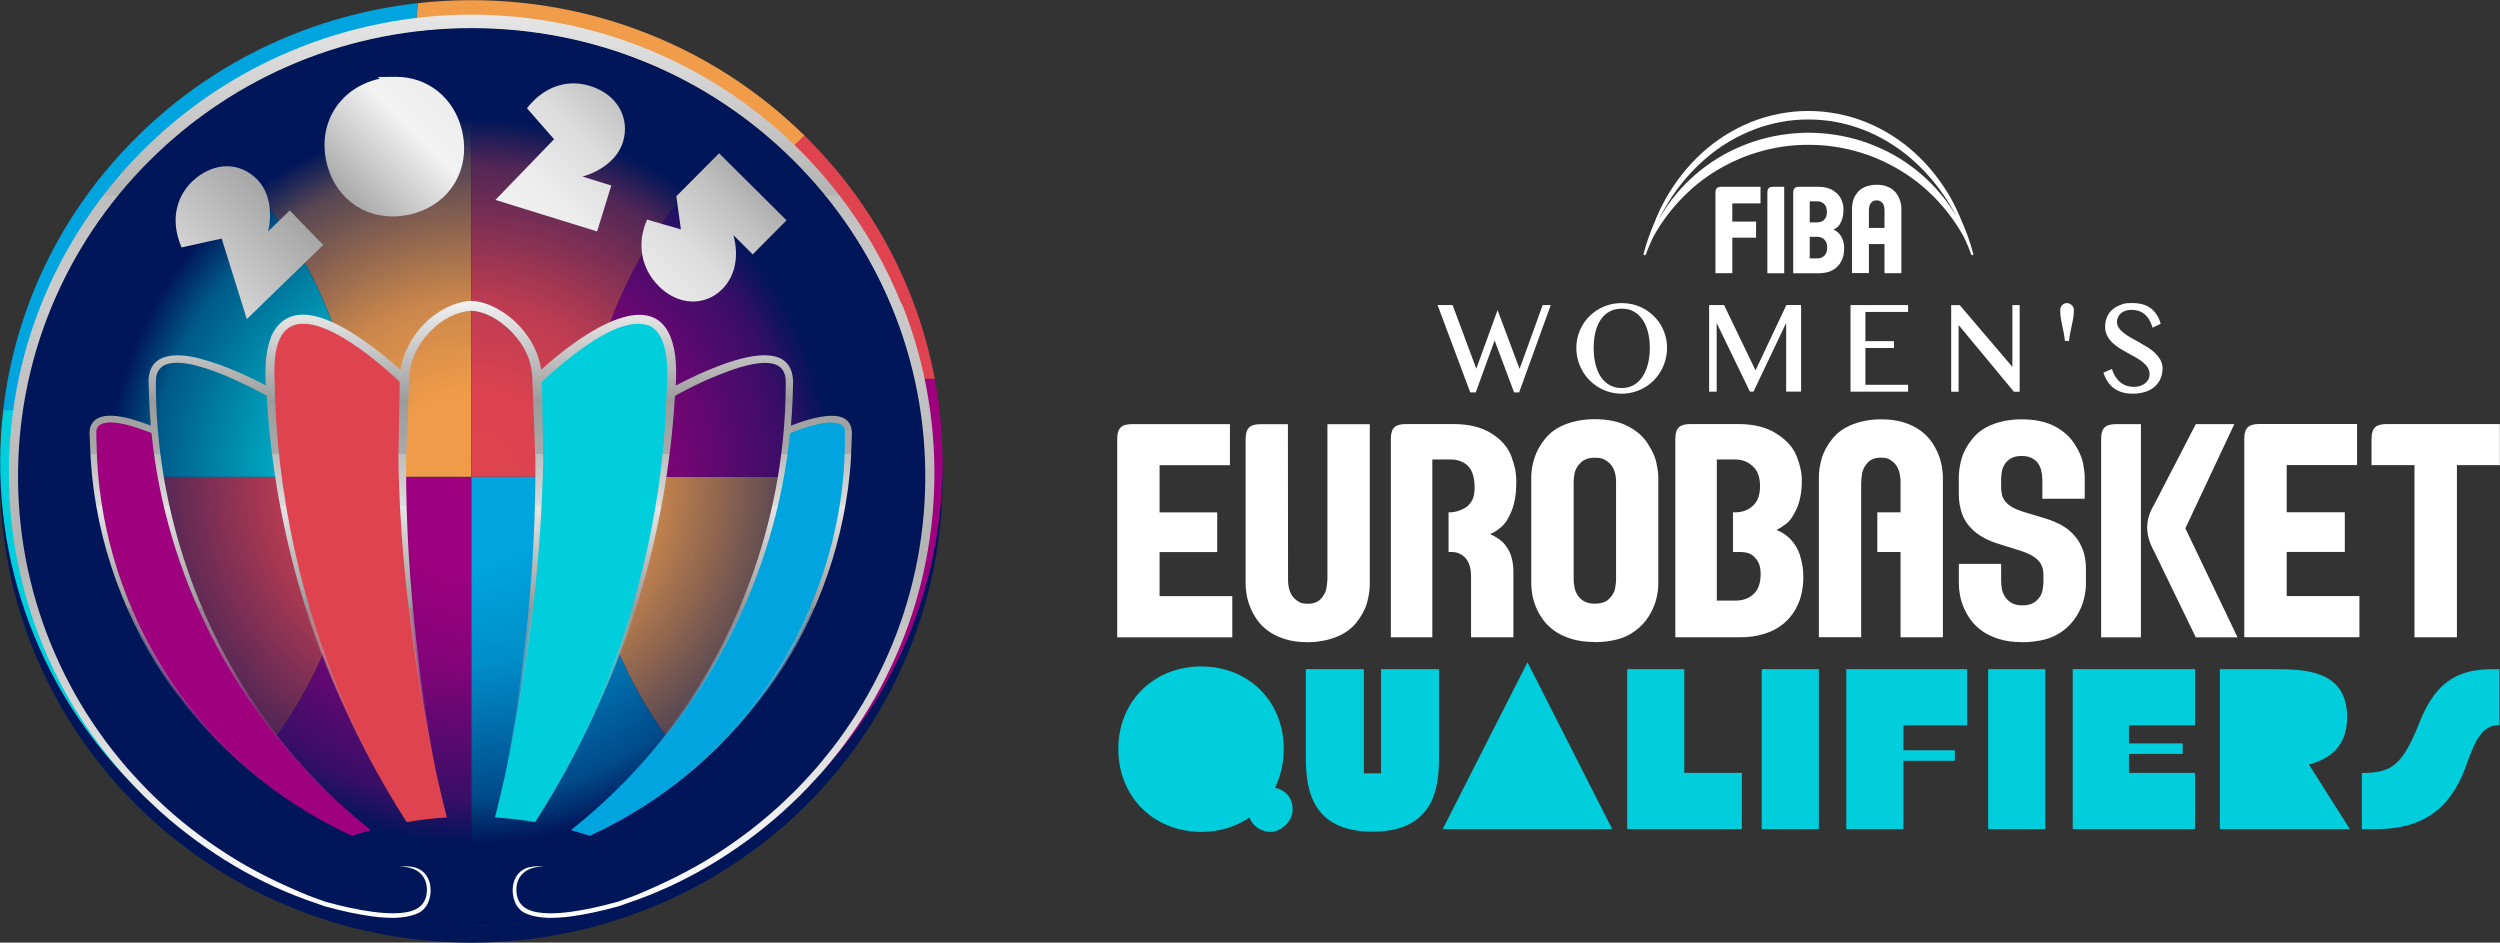 <?xml version="1.0" encoding="UTF-8"?>
<svg id="Layer_1" data-name="Layer 1" xmlns="http://www.w3.org/2000/svg" width="3713" height="1400" xmlns:xlink="http://www.w3.org/1999/xlink" version="1.1" viewBox="0 0 3713 1400">
  <rect x="0" y="0" width="3713" height="1400" fill="#333333" stroke="none"/>
  <defs>
    <style>
      .cls-1 {
        fill: url(#linear-gradient);
      }

      .cls-1, .cls-2, .cls-3, .cls-4, .cls-5, .cls-6, .cls-7, .cls-8, .cls-9, .cls-10, .cls-11 {
        stroke-width: 0px;
      }

      .cls-2 {
        fill: url(#radial-gradient);
      }

      .cls-3 {
        fill: #001659;
      }

      .cls-4 {
        fill: #f19c49;
      }

      .cls-5 {
        fill: #df4350;
      }

      .cls-6 {
        fill: #9e007e;
      }

      .cls-7 {
        fill: #00a5df;
      }

      .cls-8 {
        fill: url(#linear-gradient-2);
      }

      .cls-9 {
        fill: url(#linear-gradient-3);
      }

      .cls-10 {
        fill: #00cedc;
      }

      .cls-11 {
        fill: #fff;
      }
    </style>
    <radialGradient id="radial-gradient" cx="703.6" cy="709.3" fx="703.6" fy="709.3" r="673.2" gradientTransform="translate(-5.7 5.4)" gradientUnits="userSpaceOnUse">
      <stop offset="0" stop-color="#001659" stop-opacity="0"/>
      <stop offset=".2" stop-color="rgba(0, 22, 89, .1)" stop-opacity=".1"/>
      <stop offset=".4" stop-color="rgba(0, 22, 89, .4)" stop-opacity=".4"/>
      <stop offset=".7" stop-color="rgba(0, 22, 89, .8)" stop-opacity=".8"/>
      <stop offset=".8" stop-color="#001659"/>
    </radialGradient>
    <linearGradient id="linear-gradient" x1="700.1" y1="1363.2" x2="700.1" y2="21.7" gradientUnits="userSpaceOnUse">
      <stop offset="0" stop-color="#eeebe9"/>
      <stop offset="0" stop-color="#f9f8f7"/>
      <stop offset="0" stop-color="#fff"/>
      <stop offset=".1" stop-color="#f0f0f0"/>
      <stop offset=".3" stop-color="#c9c9c9"/>
      <stop offset=".4" stop-color="#b3b3b3"/>
      <stop offset=".7" stop-color="#ccc"/>
      <stop offset=".8" stop-color="#bdbdbd"/>
      <stop offset=".8" stop-color="#b3b3b3"/>
      <stop offset="1" stop-color="#e6e6e6"/>
    </linearGradient>
    <linearGradient id="linear-gradient-2" x1="699.3" y1="1207" x2="699.3" y2="446.8" gradientUnits="userSpaceOnUse">
      <stop offset="0" stop-color="#eeebe9"/>
      <stop offset="0" stop-color="rgba(237, 234, 232, .9)" stop-opacity=".9"/>
      <stop offset="0" stop-color="rgba(236, 233, 232, .8)" stop-opacity=".8"/>
      <stop offset="0" stop-color="rgba(234, 232, 231, .5)" stop-opacity=".5"/>
      <stop offset="0" stop-color="rgba(231, 230, 230, .1)" stop-opacity=".1"/>
      <stop offset="0" stop-color="#e6e6e6" stop-opacity="0"/>
      <stop offset="0" stop-color="rgba(220, 220, 220, .1)" stop-opacity=".1"/>
      <stop offset=".2" stop-color="rgba(196, 196, 196, .4)" stop-opacity=".4"/>
      <stop offset=".4" stop-color="rgba(157, 157, 157, .9)" stop-opacity=".9"/>
      <stop offset=".4" stop-color="#999"/>
      <stop offset=".6" stop-color="#e6e6e6"/>
      <stop offset=".6" stop-color="#dbdbdb"/>
      <stop offset=".7" stop-color="#bebebe"/>
      <stop offset=".7" stop-color="#a9a9a9"/>
      <stop offset=".8" stop-color="#9d9d9d"/>
      <stop offset=".8" stop-color="#999"/>
      <stop offset="1" stop-color="#f2f2f2"/>
    </linearGradient>
    <linearGradient id="linear-gradient-3" x1="420.1" y1="608.5" x2="1026.6" y2="1.9" gradientUnits="userSpaceOnUse">
      <stop offset="0" stop-color="#e6e6e6"/>
      <stop offset=".3" stop-color="#999"/>
      <stop offset=".5" stop-color="#f2f2f2"/>
      <stop offset=".6" stop-color="#ececec"/>
      <stop offset=".7" stop-color="#dbdbdb"/>
      <stop offset=".8" stop-color="silver"/>
      <stop offset=".9" stop-color="#9b9b9b"/>
      <stop offset=".9" stop-color="#999"/>
    </linearGradient>
  </defs>
  <g>
    <ellipse class="cls-3" cx="700.1" cy="710.8" rx="699.9" ry="689.2"/>
    <path class="cls-4" d="M700.1,41.7c158.8,0,304.7,54.2,419.9,144.9,16.6,13.1,32.6,27,47.9,41.5l27.1-26.6C1038.1,47.4,825.2-18.2,620.6,4.7c-1.6,14-2.8,28.1-3.5,42.1,27.2-3.3,54.9-5.1,83-5.1Z"/>
    <path class="cls-7" d="M205.2,201.5C88.8,315.8,22,460.3,4.7,609.3c9.5-1.1,19-1.9,28.5-2.5,22.8-147.8,94.8-279.6,199-378.7h0c15.2-14.5,31.1-28.3,47.6-41.3,94.9-74.8,210.6-124.6,337.2-140,.7-14.1,1.9-28.1,3.5-42.1-151.8,16.9-299,82.5-415.4,196.8h0Z"/>
    <path class="cls-10" d="M382.8,1300c-.3-1.4-.5-2.7-.7-4.1-36.1-19.1-70.4-41.3-102.2-66.4C124.8,1107.5,25.5,919.3,25.5,708.2s2.7-68.3,7.8-101.4c-9.5.7-19,1.5-28.5,2.5-23.3,200.9,43.5,409.9,200.5,564h0c53.5,52.6,113.6,94.7,177.7,126.6Z"/>
    <path class="cls-6" d="M1358.5,562.6c10.6,46.9,16.2,95.6,16.2,145.6s-.9,39.9-2.7,59.5c-16.7,186.9-111.6,351.6-252,462-31.9,25.1-66.2,47.4-102.5,66.5-.2,1.3-.5,2.7-.7,4,64.2-32,124.5-74.2,178.2-126.9h0c116.4-114.3,183.2-258.8,200.5-407.9,7.8-67.5,5.4-136-7.1-202.9h-29.8Z"/>
    <path class="cls-5" d="M1195,201.5l-27.1,26.6c93.7,89.1,161.3,204.6,190.6,334.5h29.8c-24.8-132.3-89.2-258.8-193.3-361.1Z"/>
    <g>
      <path class="cls-6" d="M700.1,708.2v666.4c-158.9,0-304.9-54.2-420.2-145.1,155.1-122.1,254.4-310.3,254.4-521.4h165.8Z"/>
      <path class="cls-4" d="M700.1,41.7v666.4h-165.8c0-211.1-99.4-399.3-254.4-521.4,115.3-90.8,261.3-145.1,420.2-145.1Z"/>
      <path class="cls-5" d="M1120,186.6c-155.2,122.1-254.6,310.4-254.6,521.6h-165.3V41.7c158.8,0,304.7,54.2,419.9,144.9Z"/>
      <path class="cls-7" d="M1120,1229.7c-115.2,90.7-261.1,144.9-419.9,144.9v-666.4h165.3c0,211.2,99.4,399.5,254.6,521.6Z"/>
      <path class="cls-10" d="M534.3,708.2H25.5c0-211.1,99.4-399.3,254.4-521.4,155.1,122.1,254.4,310.3,254.4,521.4Z"/>
      <path class="cls-5" d="M534.3,708.2c0,211.1-99.4,399.3-254.4,521.4C124.8,1107.5,25.5,919.3,25.5,708.2h508.9Z"/>
      <path class="cls-4" d="M1374.7,708.2c0,211.2-99.5,399.5-254.7,521.6-155.2-122.1-254.6-310.4-254.6-521.6h509.3Z"/>
      <path class="cls-6" d="M1374.7,708.2h-509.3c0-211.2,99.4-399.5,254.6-521.6,155.2,122.1,254.7,310.3,254.7,521.6Z"/>
    </g>
    <ellipse class="cls-2" cx="700.1" cy="708.2" rx="675.3" ry="667.1"/>
    <path class="cls-1" d="M1338.6,451c-33.5-83.6-84.1-160.4-147.7-224.8-63.6-64.4-140.4-116.2-224.4-151.1-84-35.1-175.2-53.2-266.4-53.4-91.2.1-182.4,18.3-266.4,53.4-84.1,34.9-160.8,86.7-224.4,151.1-63.6,64.4-114.2,141.3-147.7,224.8-33.7,83.5-49.8,173.7-48.3,263.4,1.4,89.7,21,179.1,57.6,261.2,18.3,41,40.5,80.3,66.6,116.9,12.8,18.5,27.1,35.9,41.6,53,15,16.7,30.3,33.3,46.9,48.6,32.6,31,68.7,58.4,106.8,82.5,38.2,24,78.9,44.1,121.3,59.5l16,5.6c5.4,1.8,10.6,4,16.2,5.4,10.9,2.9,21.8,5.7,32.9,8,22.1,4.6,44.6,8.4,67.6,8.1,11.4-.4,23.7-2.2,34.2-7,6.4-2.9,11.5-8.5,14.2-14.2,2.5-5.6,3.9-11,4.3-16.8.3-5.8-.3-11.7-2.3-17.2-2-5.5-5.3-10.7-10-14.2-9.3-7.4-22.6-7.8-33.6-6.6,11.1-.1,22.8,2.5,30.7,9.9,7.9,7.3,10.7,18.6,9.5,29-.6,5.2-2.1,10.2-4.8,14.4-2.8,4.1-6.4,7.3-11,9.7-9.2,4.7-20.4,5.9-31.2,6.2-22,.3-44.2-3.4-66-7.9-10.9-2.3-21.7-5-32.5-7.9-5.4-1.2-10.5-3.4-15.8-5.2-5.2-1.9-10.5-3.7-15.6-5.8-41.2-17-81.5-36.5-119-60.6-37.5-24-72.9-51.2-104.8-82-16.2-15.1-31.2-31.6-45.9-48.1-14.2-17-28.2-34.2-40.7-52.5-25.6-36.1-47.1-75-64.8-115.4-35.4-80.9-54.1-168.8-54.9-256.8-.9-88,15.8-176.1,49.4-257.5,33.5-81.4,83.5-156,146.1-218.2,62.4-62.3,137.3-112.4,219.2-146,81.8-33.7,170.4-50.8,259-50.7,88.6,0,177.1,17,259,50.7,81.9,33.5,156.7,83.6,219.2,146,62.6,62.2,112.6,136.8,146.1,218.2,33.6,81.4,50.3,169.5,49.4,257.5-.8,88-19.5,175.9-54.9,256.8-17.7,40.4-39.3,79.2-64.8,115.4-12.5,18.3-26.5,35.5-40.7,52.5-14.7,16.6-29.6,33-45.9,48.1-32,30.8-67.4,58-104.8,82-37.5,24-77.7,43.5-119,60.6-5.2,2.1-10.4,3.9-15.6,5.8-5.3,1.8-10.4,4-15.8,5.2-10.8,2.9-21.6,5.6-32.5,7.9-21.8,4.6-44,8.3-66,7.9-10.9-.3-22-1.6-31.2-6.2-4.6-2.4-8.2-5.6-11-9.7-2.8-4.3-4.2-9.2-4.8-14.4-1.2-10.5,1.6-21.7,9.5-29,7.9-7.4,19.6-10.1,30.7-9.9-11-1.3-24.4-.8-33.6,6.6-4.7,3.6-8,8.8-10,14.2-2,5.5-2.6,11.4-2.3,17.2.4,5.8,1.8,11.3,4.3,16.8,2.6,5.7,7.8,11.2,14.2,14.2,10.5,4.9,22.8,6.6,34.2,7,23,.3,45.5-3.4,67.6-8.1,11-2.4,22-5.1,32.9-8,5.6-1.3,10.8-3.5,16.2-5.4l16-5.6c42.4-15.4,83.1-35.6,121.3-59.5,38.1-24,74.2-51.4,106.8-82.5,16.6-15.3,31.8-31.8,46.9-48.6,14.5-17.1,28.8-34.6,41.6-53,26.2-36.6,48.4-75.9,66.6-116.9,36.6-82,56.2-171.5,57.6-261.2,1.5-89.7-14.6-179.9-48.3-263.4Z"/>
    <path class="cls-10" d="M750.9,1147.7s5-22.8,11.8-61.4c20-104.9,32.4-212.5,36.6-322.2,1.2-27,1.9-54.4,1.9-81.9,0-38.6-1.1-76.9-3.1-115,0-.1,0-1.3-.1-2.9,19.3-19,199.9-186.5,199.9-10.8-5.1,245.6-79,474.2-203.1,667.5-19.6-3.4-39.5-5.7-59.7-7,4.3-16.7,9.9-39.4,15.9-66.3Z"/>
    <path class="cls-7" d="M847.9,1232.9c178.7-141.6,299.5-353.1,321.2-593.2,20.2-8.3,86.8-33.1,91.3-1.2,0,.4,0,.8.1,1.2,0,.8.1,1.6.1,2.4,0,266.1-157.7,495.3-384.7,599.3-9.2-3.1-18.6-5.9-28-8.5Z"/>
    <path class="cls-5" d="M647.9,1147.7s-5-22.8-11.8-61.4c-20-104.9-32.4-212.5-36.6-322.2-1.2-27-1.9-54.4-1.9-81.9s1.1-76.9,3.1-115c0-.1,0-1.3.1-2.9-19.3-19-199.9-186.5-199.9-10.8,5.1,245.6,79,474.2,203.1,667.5,19.6-3.4,39.5-5.7,59.7-7-4.3-16.7-9.9-39.4-15.9-66.3Z"/>
    <path class="cls-6" d="M550.9,1232.9c-178.7-141.6-299.5-353.1-321.2-593.2-20.2-8.3-86.8-33.1-91.3-1.2,0,.4,0,.8-.1,1.2,0,.8-.1,1.6-.1,2.4,0,266.1,157.7,495.3,384.7,599.3,9.2-3.1,18.6-5.9,28-8.5Z"/>
    <path class="cls-8" d="M1174.7,632.2c1.3-14.9,2.2-29.8,2.7-44.7.2-4.5.4-17.1.5-21.4-2.8-77.1-125.7-18.6-174.2,6.4.7-14.8.8-29.6-.9-44.3-16.6-121.9-142.1-30.9-199,20.9-5.2-34.9-27.5-66.4-57-85.6-13.9-8.8-29.3-16.1-47.5-16.7-51.5,3.8-96.8,51.8-104.5,102.4-10.7-9.7-21.7-18.9-33.2-27.8-39.7-30-125.4-91.3-158.3-23-9.4,23.8-9.9,48.9-8.4,74-30.6-15.9-61.9-29.9-95.4-39.1-36.4-10.2-83-11.1-78.6,39.9,0,0,.4,14.2.4,14.2.5,14.9,1.4,29.8,2.7,44.7-26.6-10-77.9-28-89.6,1.2-2.7,8.4-.5,18.1-.7,26.1,3.2,123.3,43.3,244.8,111.6,347.2,55,80.6,128.7,152,212.7,200.3-90.1-55.7-167.4-132.6-221.6-223.6-58.7-97.3-91.3-210.5-93-324.1.1-5.6-1.2-18,.4-22.7,9.8-20.7,61.3-1,81.2,6.6,20.8,208,120.6,406.4,275.5,546.9-25.1-26.4-53.6-53.6-76.7-83.2-119.5-145.7-188-331.5-192.1-519.8,0-7.6-.6-20,.3-27.4,9.6-53.2,131.3,10.2,164,28.1.7,9.4,1.5,18.8,2,28.1,15.3,192.7,74.2,381.6,171.6,548.5-17.1-33.4-36.1-68.4-51.5-103.5-70.6-158.1-108.6-330.3-110.4-503.3-4.6-149.7,129.7-43.4,185.9,9.5-.3,16.7-1.6,99.9-1.9,116.5,1.5,93.3,10,187.6,23,279.8,9,61.7,19.1,123.8,33.1,184.3-11.4-61.1-21.1-123-28.3-184.9-10.8-92.3-17-186.2-16.3-279.2,0,0,3.5-93.1,3.5-93.1.9-12.6.3-33.7,3-45.5,8.9-40.8,47.4-79.9,89.5-83.5,27.9,1.4,54.8,22,71.4,44.2,13.8,18.1,20.2,38.9,20.2,61.6l.9,23.3s3.5,93.1,3.5,93.1c.8,155.5-15.7,311.2-44.7,463.9,33.6-150.4,53-308.5,56.3-463.9-.2-16.3-1.6-100.2-1.9-116.5,34.8-32.2,117.2-104.2,162.4-82,34,21.8,21.6,94,21.4,130-8.1,153.6-45.9,305.3-108.3,445.9-15.8,35.1-33.2,69.5-51.8,103.3,19.8-31.9,37.4-67.8,54.1-102.2,65.5-140,105.5-291.9,117.8-446.1.6-9.4,1.4-18.7,2-28.1,15.4-8.5,31.2-16.5,47.3-23.7,27-11.3,116.6-51.7,117.2,1.9,0,4.1-.2,17-.2,21.1-4.1,188.3-72.5,374.1-192.1,519.8-23.7,29.4-49.9,56.6-77.1,82.8,27.6-23.8,54.5-52.9,78.8-81.4,110.5-130.6,179.8-295,197-465.1,19.7-7.5,71.6-27.4,81.2-6.6,3.6,112.7-26.4,226.7-80.4,325.6-54.9,100-136.7,184.8-233.8,244.7,84-48.3,157.7-119.6,212.7-200.3,63.9-95.6,102.6-207.7,110.6-322.5.4-7.8,1.1-29.5,1.5-37,2.9-47.4-60-26.6-90.8-15Z"/>
    <path class="cls-9" d="M285.7,269.2c-26.8,26-31.6,62.5-16,98.3l59.5-13.2,37.4,119.6,113.5-110.1-49.7-51.2-32.2,31.2c6-25.3,3.3-57.3-16-77.1-12.8-13.2-28.8-19.8-45.4-19.8s-35.6,7.4-51.1,22.4M1004.5,291.7l6.8,49-50.3-14.6c-14.8,33.9-10.3,71.5,17.9,99.4,28.3,28.2,68.1,29.9,94,3.7,19.3-19.4,24.9-49.7,16.3-80l28.7,28.6,50.3-50.6-100.2-99.6-63.6,64ZM782.8,160.9l40.1,45.9-87.1,90.1,151,46.8,21.1-68.2-42.8-13.3c25.1-6.9,51.8-24.6,60-51,11.2-36-8.5-71.1-48.5-83.5-8.4-2.6-16.7-3.9-24.8-3.9-26.4,0-50.8,13.3-69.1,36.9M562,117.3c-58.3,13.9-90.6,66.5-76.9,124.3,13.9,58.3,66.5,90.6,125.1,76.6,57.5-13.7,89.8-66.3,75.9-124.6-11.7-48.8-51-79.5-97.8-79.5s-17.4,1-26.3,3.2"/>
  </g>
  <g>
    <g>
      <path class="cls-11" d="M2673.4,825.4c3.2,9.8,4.9,20,4.9,30.7,0,15.1-2.4,28.3-7.1,39.6-4.8,11.3-11.3,20.7-19.7,28.3-8.3,7.6-18.3,13.2-29.7,16.9-11.5,3.8-24,5.6-37.5,5.6h-96.1v-294.6c0-8.1,1.7-13.8,5.1-17.1,3.4-3.3,9-5,17-5h71.4c23,0,41.9,4.7,56.8,14.3,15,9.5,24.9,20.7,30,33.6,5,12.8,7.6,24.8,7.6,35.9,0,16.3-2.5,30-7.3,41.1-4.9,11.1-10.3,18.9-16.1,23.3-5.8,4.4-10.6,7.4-14.2,9.2,7.6,2.7,14.6,7.3,20.9,13.8,6.3,6.5,11,14.6,14.3,24.4M2604.4,882.3c7-6.5,10.5-16.4,10.5-29.6s-3.5-20.1-10.5-26.6c-7-6.5-15.9-6.3-26.7-6.3h-3.9v-58.9h3.5c10.8,0,19.6-3.6,26.4-10,6.9-6.4,10.3-16,10.3-28.9s-3.4-22.7-10.3-29.1c-6.8-6.4-15.6-10.5-26.4-10.5h-27.5v209.6h27.9c10.8,0,19.7-3.2,26.7-9.7M1971.5,629.9v230.8-.2c-.1,0-.1.2-.1.2,0,3.3-.5,7.6-1.4,13-.9,5.3-3.6,10.5-8.1,15.5-4.5,5-11,7.5-19.7,7.5s-11.6-1.6-16.2-4.9c-4.6-3.2-7.9-7.5-10-12.8-2-5.3-3-11.4-3-18.2l-.2-230.8h-40.6c-8.1,0-13.8,1.6-17.1,5-3.3,3.3-5.1,9-5.1,17v215.9c0,4.1.5,9,1.4,14.8.9,5.8,2.6,12,5.1,18.3,2.4,6.3,5.8,12.6,10.1,18.9,4.2,6.3,9.8,11.9,16.7,17,6.9,5,15.1,9.1,24.8,12.2,9.7,3.1,21,4.7,34.2,4.7s28.5-2.4,41.4-7.4c12.9-4.9,23.2-12.2,30.9-21.9,7.7-9.8,13-19.5,15.7-29.3,2.7-9.8,4.1-18.9,4.1-27.3v-237.9h-62.8ZM1830.2,946.6v-61.2h-108v-65.5h85.6v-58.9h-85.6v-70.1h104.5v-61h-145.4c-7.9,0-13.6,1.6-16.9,5-3.4,3.3-5.1,9-5.1,17v294.7h170.9ZM2235.5,809.3c-5-6.3-12.4-11.6-22.4-16.1,5-1.9,10.6-5.3,16.6-10.5,6-5.1,11.3-13.4,15.7-24.8,4.4-11.4,6.6-25.2,6.6-41.3s-2.4-24.9-7.2-38.4c-4.9-13.5-14.6-24.9-29.4-34.3-14.8-9.4-33.7-14.1-56.7-14.1h-70.9c-8,0-13.6,1.7-17,5-3.4,3.3-5.1,9-5.1,17.1v294.6h61.6v-264.1h.1s27,0,27,0c10.8,0,19.5,3.3,26,9.8,6.5,6.6,9.7,17.3,9.7,32.3s-4.7,22-10.4,27.1c-5.3,4.8-17.3,9.3-25.3,9.3h-3v58.9h4.3c6.2,0,11.6,1.6,16.2,4.9,4.6,3.2,7.9,7.5,9.9,12.8,2,5.3,3,11.4,3,18.2v90.8h62.9v-98.8c0-5.5-.8-11.7-2.4-18.6-1.6-6.9-4.9-13.5-9.9-19.8M2368.7,953.7c11.1,0,21.8-1.2,31.9-3.7,10.2-2.4,19.5-6.8,27.9-13,8.4-6.2,15.3-13.5,20.5-22.1,5.2-8.5,8.9-16.9,10.9-25.2,2-8.3,3-15.7,3-22.2v-159c0-5.5-1-12.6-2.8-21.2-1.8-8.7-6.2-18.2-13.1-28.8-6.8-10.6-16.8-19.2-30-25.9-13.1-6.7-29.3-10-48.5-10-15.4,0-29.6,2.4-42.4,7.2-12.9,4.8-23.1,11.9-30.9,21.4-7.8,9.5-13.2,19.2-16.3,29.2-3.1,10-4.7,19.4-4.7,28v159c0,4,.5,9,1.4,14.8.9,5.8,2.7,12,5.2,18.4,2.5,6.4,6,12.8,10.4,19,4.4,6.3,10.1,11.9,17.1,17,7,5.1,15.4,9.1,25.3,12.2,9.9,3.1,21.6,4.7,35,4.7M2368.7,896.6c-6.7,0-12.2-1.3-16.3-3.8-4.1-2.5-7.3-5.6-9.6-9.3-2.3-3.7-3.8-7.5-4.5-11.7-.7-4.1-1.1-7.8-1.1-11.1v-145c0-3.3.4-7.6,1.4-12.9,1-5.3,3.9-10.5,8.9-15.5,4.9-5,12.1-7.5,21.3-7.5s12.6,1.6,17.5,4.8c4.9,3.2,8.4,7.5,10.6,12.8,2.2,5.3,3.3,11.5,3.3,18.3v145c0,3.3-.5,7.7-1.4,13.1-.9,5.4-3.9,10.6-8.8,15.5-4.9,4.9-12,7.3-21.2,7.3M2884.2,693.8c-1-5.9-2.6-12-5.1-18.3-2.4-6.3-5.8-12.7-10-18.9-4.3-6.3-9.8-11.9-16.7-17-6.8-5.1-15.1-9.1-24.7-12.2-9.7-3.1-21.1-4.6-34.2-4.6-14.7,0-28.5,2.4-41.4,7.3-12.9,4.9-23.2,12.2-30.9,21.9-7.7,9.7-13,19.5-15.7,29.3-2.8,9.8-4.1,18.9-4.1,27.2v237.9h62.8v-230.8.2c.1,0,.1-.2.1-.2,0-3.3.5-7.6,1.4-12.9.9-5.3,3.7-10.5,8.1-15.5,4.5-5,11-7.5,19.7-7.5s11.6,1.6,16.2,4.9c4.6,3.2,7.9,7.5,9.9,12.9,2,5.3,3.1,11.4,3.1,18.2v45.2h-34.5s0,58.9,0,58.9h34.5v126.7h62.9v-237.9c0-4-.5-9-1.4-14.8M3245.7,784.7l72.7-154.8h-57.2l-62.1,120.1s-10.2,15.1-10.2,33.4,10.2,35.1,10.2,35.1l62.1,128.1h62s-77.5-161.9-77.5-161.9ZM3179.7,629.9h-37c-7.9,0-13.6,1.7-17,5-3.4,3.3-5.1,9-5.1,17.1v294.6h59.1v-316.7ZM3649,946.5v-255.7h63.8v-61h-168.3c-8.1,0-13.8,1.7-17.2,5-3.4,3.3-5.1,9-5.1,17.1v38.9h63.8v255.7h63ZM3504.2,946.5v-61.2h-108s0-65.6,0-65.6h86.3v-58.9h-86.3v-70.1h104.5v-61h-145.4c-7.9,0-13.6,1.7-17,5-3.4,3.3-5.1,9-5.1,17.1v294.6h170.9ZM3003.6,953.7c-13.4,0-25.1-1.5-34.9-4.7-9.9-3.1-18.3-7.1-25.3-12.2-7-5.1-12.7-10.7-17.1-17-4.4-6.3-7.8-12.6-10.4-19-2.5-6.4-4.3-12.6-5.2-18.4-.9-5.8-1.4-10.8-1.4-14.8v-30.1h62.8v25.7c0,3.3.3,7,1,11.1.7,4.1,2.3,8,4.6,11.7,2.3,3.7,5.5,6.8,9.6,9.3,4.2,2.5,9.6,3.8,16.3,3.8,8.9,0,15.9-2.3,20.8-6.8,5-4.5,8-9.5,9-15,1-5.5,1.5-9.9,1.5-13.2v-10.2c0-6.8-1.3-12.3-4-16.7-2.7-4.4-6.6-8.1-11.7-11.2-5.1-3-10.7-5.5-17-7.6l-33.7-10.6c-14-4.2-25.5-10.1-34.7-17.5-9.1-7.5-15.5-16.1-19.2-25.7-3.6-9.7-5.4-19.9-5.4-30.7v-25.3c0-8.4,1.4-17.6,4.2-27.5,2.8-9.9,8.1-19.7,16-29.4,7.8-9.7,18.1-16.9,30.9-21.7,12.8-4.8,27-7.2,42.4-7.2,19.3,0,35.4,3.4,48.3,10,12.9,6.7,22.9,15.4,29.8,26.1,6.9,10.7,11.2,20.3,12.9,28.7,1.6,8.5,2.5,15.5,2.5,21.1v32h-62.9v-27.5c0-6.6-1-12.8-2.9-18.4-2-5.6-5.4-10-10.2-13-4.8-3.1-10.6-4.6-17.4-4.6-6.8,0-12.2,1.2-16.2,3.6-4,2.4-7.1,5.3-9.3,8.8-2.2,3.6-3.6,7.4-4.3,11.5-.6,4.1-.9,7.8-.9,11.2v12.3c0,4.2.5,8,1.5,11.4,1,3.4,2.7,6.5,5.3,9.5,2.5,2.9,5.9,5.6,10.1,8,4.1,2.4,9.5,4.6,16,6.6l33.7,10.2c8.4,2.6,16.2,5.9,23.4,9.9,7.2,4,13.5,9.1,18.8,15.2,5.4,6.1,9.5,13.2,12.6,21.3,3,8.2,4.5,17.6,4.5,28.4v22.5c0,6.5-1,13.9-3,22.2-2,8.3-5.6,16.7-10.9,25.2-5.3,8.5-12.1,15.9-20.5,22.1-8.4,6.2-17.8,10.5-27.9,13-10.2,2.4-20.8,3.7-31.9,3.7"/>
      <path class="cls-11" d="M2775.7,405.8v-43.3h23.2v43.3h25v-96.5c0-1.6-.1-3.6-.6-6-.3-2.4-1-4.8-2.1-7.4-1-2.6-2.3-5.1-4-7.7-1.6-2.5-3.9-4.8-6.6-6.9-2.7-2.1-6-3.7-9.8-5-3.8-1.2-8.4-1.9-13.6-1.9-5.8,0-11.3,1-16.5,2.9-5.1,2-9.2,5-12.3,8.9-3.1,4-5.2,7.9-6.2,11.9-1.1,4-1.6,7.6-1.6,11v96.5h25ZM2775.7,312.2c0-1.3.2-3.1.6-5.3.3-2.1,1.4-4.3,3.2-6.3,1.8-2,4.4-3,7.8-3,2.5,0,4.6.7,6.4,2,1.8,1.3,3.2,3,4,5.2.8,2.1,1.2,4.6,1.2,7.3v26.4h-23.2v-26.4ZM2701.5,405.8c5.4,0,10.4-.8,14.9-2.2,4.5-1.6,8.5-3.9,11.8-7,3.3-3.1,5.9-6.9,7.8-11.4,1.9-4.6,2.9-9.9,2.9-16.1s-.7-8.5-1.9-12.4c-1.3-4-3.2-7.3-5.7-9.9-2.5-2.6-5.2-4.5-8.3-5.6,1.4-.7,3.3-1.9,5.6-3.7,2.4-1.8,4.5-5,6.4-9.4,1.9-4.5,2.9-10.1,2.9-16.7s-1-9.3-3-14.6c-2-5.2-5.9-9.7-11.9-13.6-5.9-3.9-13.4-5.8-22.5-5.8h-28.4c-3.1,0-5.4.7-6.7,2-1.4,1.4-2.1,3.7-2.1,7v119.4h38.2ZM2687.8,299h10.9c4.3,0,7.8,1.3,10.5,3.9,2.7,2.6,4.1,6.5,4.1,11.8s-1.4,9.1-4.1,11.7c-2.7,2.6-6.2,3.9-10.5,3.9h-10.9v-31.3ZM2687.8,351.7h11.1c4.3,0,7.8,1.3,10.6,4,2.8,2.6,4.2,6.6,4.2,12s-1.4,9.4-4.2,12.1c-2.8,2.7-6.4,4-10.6,4h-11.1s0-32,0-32ZM2649.9,405.8v-128.4h-16.2c-3.2,0-5.4.7-6.8,2-1.3,1.4-2,3.7-2,7v119.4h25ZM2547.8,405.8v-119.4c0-3.3.7-5.6,2-7,1.4-1.3,3.6-2,6.8-2h58.1v24.7h-41.9v27h35.3v23.9h-35.3v52.8h-25Z"/>
      <path class="cls-11" d="M2930.4,375.9c-4.6-16.9-10.3-33-17.2-48.3-4.4-10.8-9.3-21.3-14.9-31.6-14.2-25.3-32.3-48.7-53.8-68.3-21.4-19.7-46.4-35.5-73.4-46.4-27.1-10.9-56.1-16.4-85.3-16.5-29,0-58.1,5.7-85.2,16.5-27,10.9-52,26.7-73.4,46.4-21.5,19.7-39.6,43-53.8,68.3-6.2,11.2-11.6,22.8-16.3,34.7-6.3,14.4-11.6,29.5-15.8,45.3,0,.2-.2.4-.3.7-.3.9.2,1.9,1.1,2.3.2,0,.4.1.6.1.4,0,.8-.2,1.1-.4.2-.2.4-.5.6-.8h0c0,0,.1-.1.2-.2,0-.2.1-.4.2-.6,3-8.5,6.6-16.7,10.4-24.8,21.1-38.3,50.9-70.8,86.4-94.1,21.5-14,44.8-25.1,69.3-32.2,24.4-7.3,49.8-11.1,75.2-10.9,25.4-.1,50.8,3.6,75.1,10.9,24.5,7.1,47.8,18.3,69.3,32.2,35.5,23.3,65.4,55.8,86.5,94.2,3.8,8,7.3,16.1,10.2,24.5,0,.2.1.4.2.6,0,.1.1.1.2.2h0c0,.2.2.3.2.4.2.2.3.4.5.6.4.3,1,.4,1.5.3.9-.3,1.4-1.4,1-2.3,0-.2-.2-.5-.3-.8M2909.6,328.5c-4.4-8.3-9.4-16.4-14.8-24.1-15.6-22.1-34.8-41.8-56.7-57.8-21.8-16.2-46.4-28.4-72.2-36.9-25.8-8.3-52.9-12.5-80-12.6-27.1.2-54.2,4.3-80,12.7-25.7,8.5-50.3,20.7-72.2,37-21.9,16-41.2,35.7-56.7,57.8-5.3,7.7-10.2,15.7-14.7,23.9,4.9-10,10.3-19.7,16.2-29.1,15.1-24.1,33.6-45.8,54.9-64.1,42.5-36.6,97-58.2,152.4-57.8,27.5-.2,55.2,5.1,81,15,25.9,9.8,50,24.6,71.4,42.8,29.7,25.5,53.7,57.7,71.3,93.4"/>
      <path class="cls-11" d="M2988.8,453.1h0v91.8l-77.9-91.4-.3-.3h-12.7s0,128.6,0,128.6h11v-99.1l82.2,99.1h8.5v-128.6h-10.8ZM3201.1,524.6c-3.2-3.1-6.9-5.9-11-8.5-4.1-2.5-8.3-5-12.5-7.4-4.2-2.4-8.4-4.7-12.5-7-4-2.2-7.7-4.6-10.8-7.1-3.1-2.4-5.6-5-7.5-7.7-1.8-2.6-2.7-5.5-2.7-8.6s.5-4.4,1.3-6.6c.9-2.1,2.2-4.1,4-5.8,1.8-1.7,4-3.1,6.8-4.1,2.7-1.1,6-1.6,9.6-1.6s7.9.6,11.2,1.8c3.3,1.2,6.2,2.9,8.7,5.1,2.5,2.2,4.7,4.9,6.5,8.1,1.8,3.1,3.3,6.6,4.5,10.4l.3,1.1,12.1-5.8-.2-.8c-3-9.7-7.9-17.2-14.6-22.3-6.8-5.1-16-7.7-27.6-7.7s-12.2.9-17.1,2.7c-5,1.8-9.2,4.2-12.6,7.3-3.4,3.1-6.1,6.8-7.8,11.1-1.8,4.2-2.7,8.9-2.7,13.9s1,9.4,3,13.3c1.9,3.8,4.5,7.3,7.6,10.4,3.1,3,6.7,5.8,10.7,8.3,4,2.5,8.1,4.8,12.2,7.1,4.1,2.2,8.2,4.5,12.1,6.7,3.9,2.1,7.4,4.5,10.4,7,3,2.5,5.5,5.2,7.3,8.1,1.8,2.8,2.7,6.1,2.7,9.8s-.7,5.8-1.9,8c-1.3,2.3-3.1,4.3-5.2,5.9-2.2,1.6-4.7,2.9-7.5,3.7-6.5,1.9-13.5,1.5-19.4-.5-3.4-1.1-6.5-2.8-9.2-5-2.8-2.2-5.2-4.9-7.3-8.1-2.1-3.2-3.8-6.8-5-10.8l-.3-1-12.7,5.5.3.8c1.6,4.7,3.7,9,6.2,12.8,2.5,3.8,5.6,7,9.2,9.6,3.6,2.6,7.7,4.6,12.3,6,4.6,1.3,9.9,2,15.7,2s13.7-1,19.1-2.9c5.5-1.9,10.1-4.6,13.8-8,3.7-3.4,6.6-7.4,8.4-11.9,1.8-4.5,2.8-9.4,2.8-14.5s-1-8.8-3-12.5c-2-3.7-4.6-7.1-7.9-10.2M3077.1,453.3c-.9-.9-2-1.7-3.2-2.2-1.3-.6-2.6-.9-4-.9-2.9,0-5.3,1-7.2,3-1.9,2-2.9,4.6-2.9,7.5s.3,7.6.8,11.1c.5,3.4,1.1,6.8,1.9,10.3.7,3.5,1.5,7.1,2.3,10.9.8,3.8,1.5,8,2,12.6v.9h6.1v-.9c.6-4.6,1.3-8.9,2.1-12.6.8-3.8,1.6-7.4,2.3-10.9.8-3.4,1.4-6.9,2-10.3.5-3.4.8-7.2.8-11.1s-.3-2.9-.8-4.1c-.5-1.3-1.3-2.4-2.2-3.4M2748.4,581.7h85.5v-10.2h-63.4v-54.7h42.4v-10.2h-42.4v-43.3h63.4v-10.2h-85.5s0,128.6,0,128.6ZM2653.1,453.1l-45.8,97-46.7-97h-22.2v128.6h11.2v-102l49.1,101.4.3.5h5.3l48.5-102v102h22.2v-128.6h-21.9ZM2447.5,493c-1.8-7.1-4.5-13.3-8.1-18.4-3.5-5.1-7.9-9.1-13-12-5.1-2.8-11.1-4.2-17.8-4.2-6.8,0-12.9,1.4-18.1,4.3-5.2,2.8-9.6,6.8-13,11.9-3.5,5.1-6.2,11.3-7.9,18.4-1.8,7.1-2.7,15.1-2.7,23.6s.9,16.8,2.7,24.1c1.8,7.3,4.4,13.7,7.9,18.9,3.5,5.2,7.9,9.4,13,12.3,5.2,2.9,11.2,4.4,18.1,4.4s12.6-1.5,17.8-4.4c5.1-2.9,9.5-7.1,13-12.3,3.5-5.3,6.2-11.7,8.1-18.9,1.9-7.3,2.8-15.4,2.8-24.1s-.9-16.5-2.8-23.6M2473.5,498.9c1.6,5.6,2.4,11.6,2.4,17.7s-.8,12.2-2.4,18c-1.6,5.8-3.8,11.3-6.7,16.3-2.9,5-6.4,9.7-10.4,13.8-4.1,4.1-8.6,7.7-13.6,10.6-4.9,3-10.4,5.3-16.1,6.9-5.8,1.6-11.9,2.5-18.1,2.5s-12.4-.8-18.2-2.5c-5.7-1.6-11.2-3.9-16.1-6.9-4.9-2.9-9.5-6.5-13.6-10.6-4.1-4.1-7.6-8.8-10.4-13.8-2.9-5-5.1-10.5-6.7-16.2-1.6-5.8-2.4-11.8-2.4-18.1s.8-12.1,2.4-17.7c1.6-5.6,3.8-11,6.7-15.9,2.9-4.9,6.4-9.4,10.4-13.4,4.1-4,8.7-7.5,13.6-10.4,4.9-2.9,10.4-5.1,16.1-6.7,11.5-3.1,24.7-3.1,36.3,0,5.7,1.6,11.2,3.8,16.1,6.7,4.9,2.9,9.5,6.4,13.6,10.4,4.1,4,7.6,8.5,10.4,13.4,2.9,4.9,5.1,10.2,6.7,15.9M2291.2,453.1h12s-47,129.7-47,129.7h-7.5l-.2-.6-28.7-76.6-28,77.2h-8.2l-48.5-129.7h22.3s35.2,94.5,35.2,94.5l31.6-87,32.7,87.3,34.3-94.9Z"/>
    </g>
    <path class="cls-10" d="M3507.7,1231.4h22.1c66.5,0,108.9-28.5,132-92,13.9-38.3,23.4-62.4,49.9-62.4h.3v-83.1h-11.5c-56,0-85.5,24.8-107.2,79.4-25.1,63.1-40.7,74.7-85.5,74.7v83.5ZM3296.9,1231.4h193.1l-60.8-96c39-10.2,56.7-33.9,56.7-70.6,0-70.9-65.8-70.9-108.9-70.9h-80.1v237.6ZM3078.4,1231.4h181.6v-83.5h-98.1v-28.2h79.8v-15.6h-79.8v-26.8h98.1v-83.5h-181.6v237.6ZM2952.8,1231.4h84.8v-237.6h-84.8v237.6ZM2742,1231.4h84.9v-101.5h76.4v-15.6h-76.4v-37h94.7v-83.5h-179.5v237.6ZM2616.5,1231.4h84.9v-237.6h-84.9v237.6ZM2416.6,1231.4h170.4v-83.5h-85.5v-154.1h-84.8v237.6ZM2142.7,1231.4h251.8l-125.9-247.8-125.9,247.8ZM2038.5,1235.2c98.8,0,98.8-76.4,98.8-116.8v-124.6h-86.2v154.8h-25.5v-154.8h-86.2v124.6c0,40.4,0,116.8,99.1,116.8M1784.3,1235.5c27.1,0,51.6-7.8,71.3-21.4,4.8,12.6,17,21.4,31.6,21.4s32.6-14.6,32.6-32.9-11.2-29.5-26.1-32.6c8.1-17,12.9-36.3,12.9-57.7,0-70.6-51.9-122.5-122.5-122.5s-123.2,51.9-123.2,122.5,51.9,123.2,123.5,123.2"/>
  </g>
</svg>
